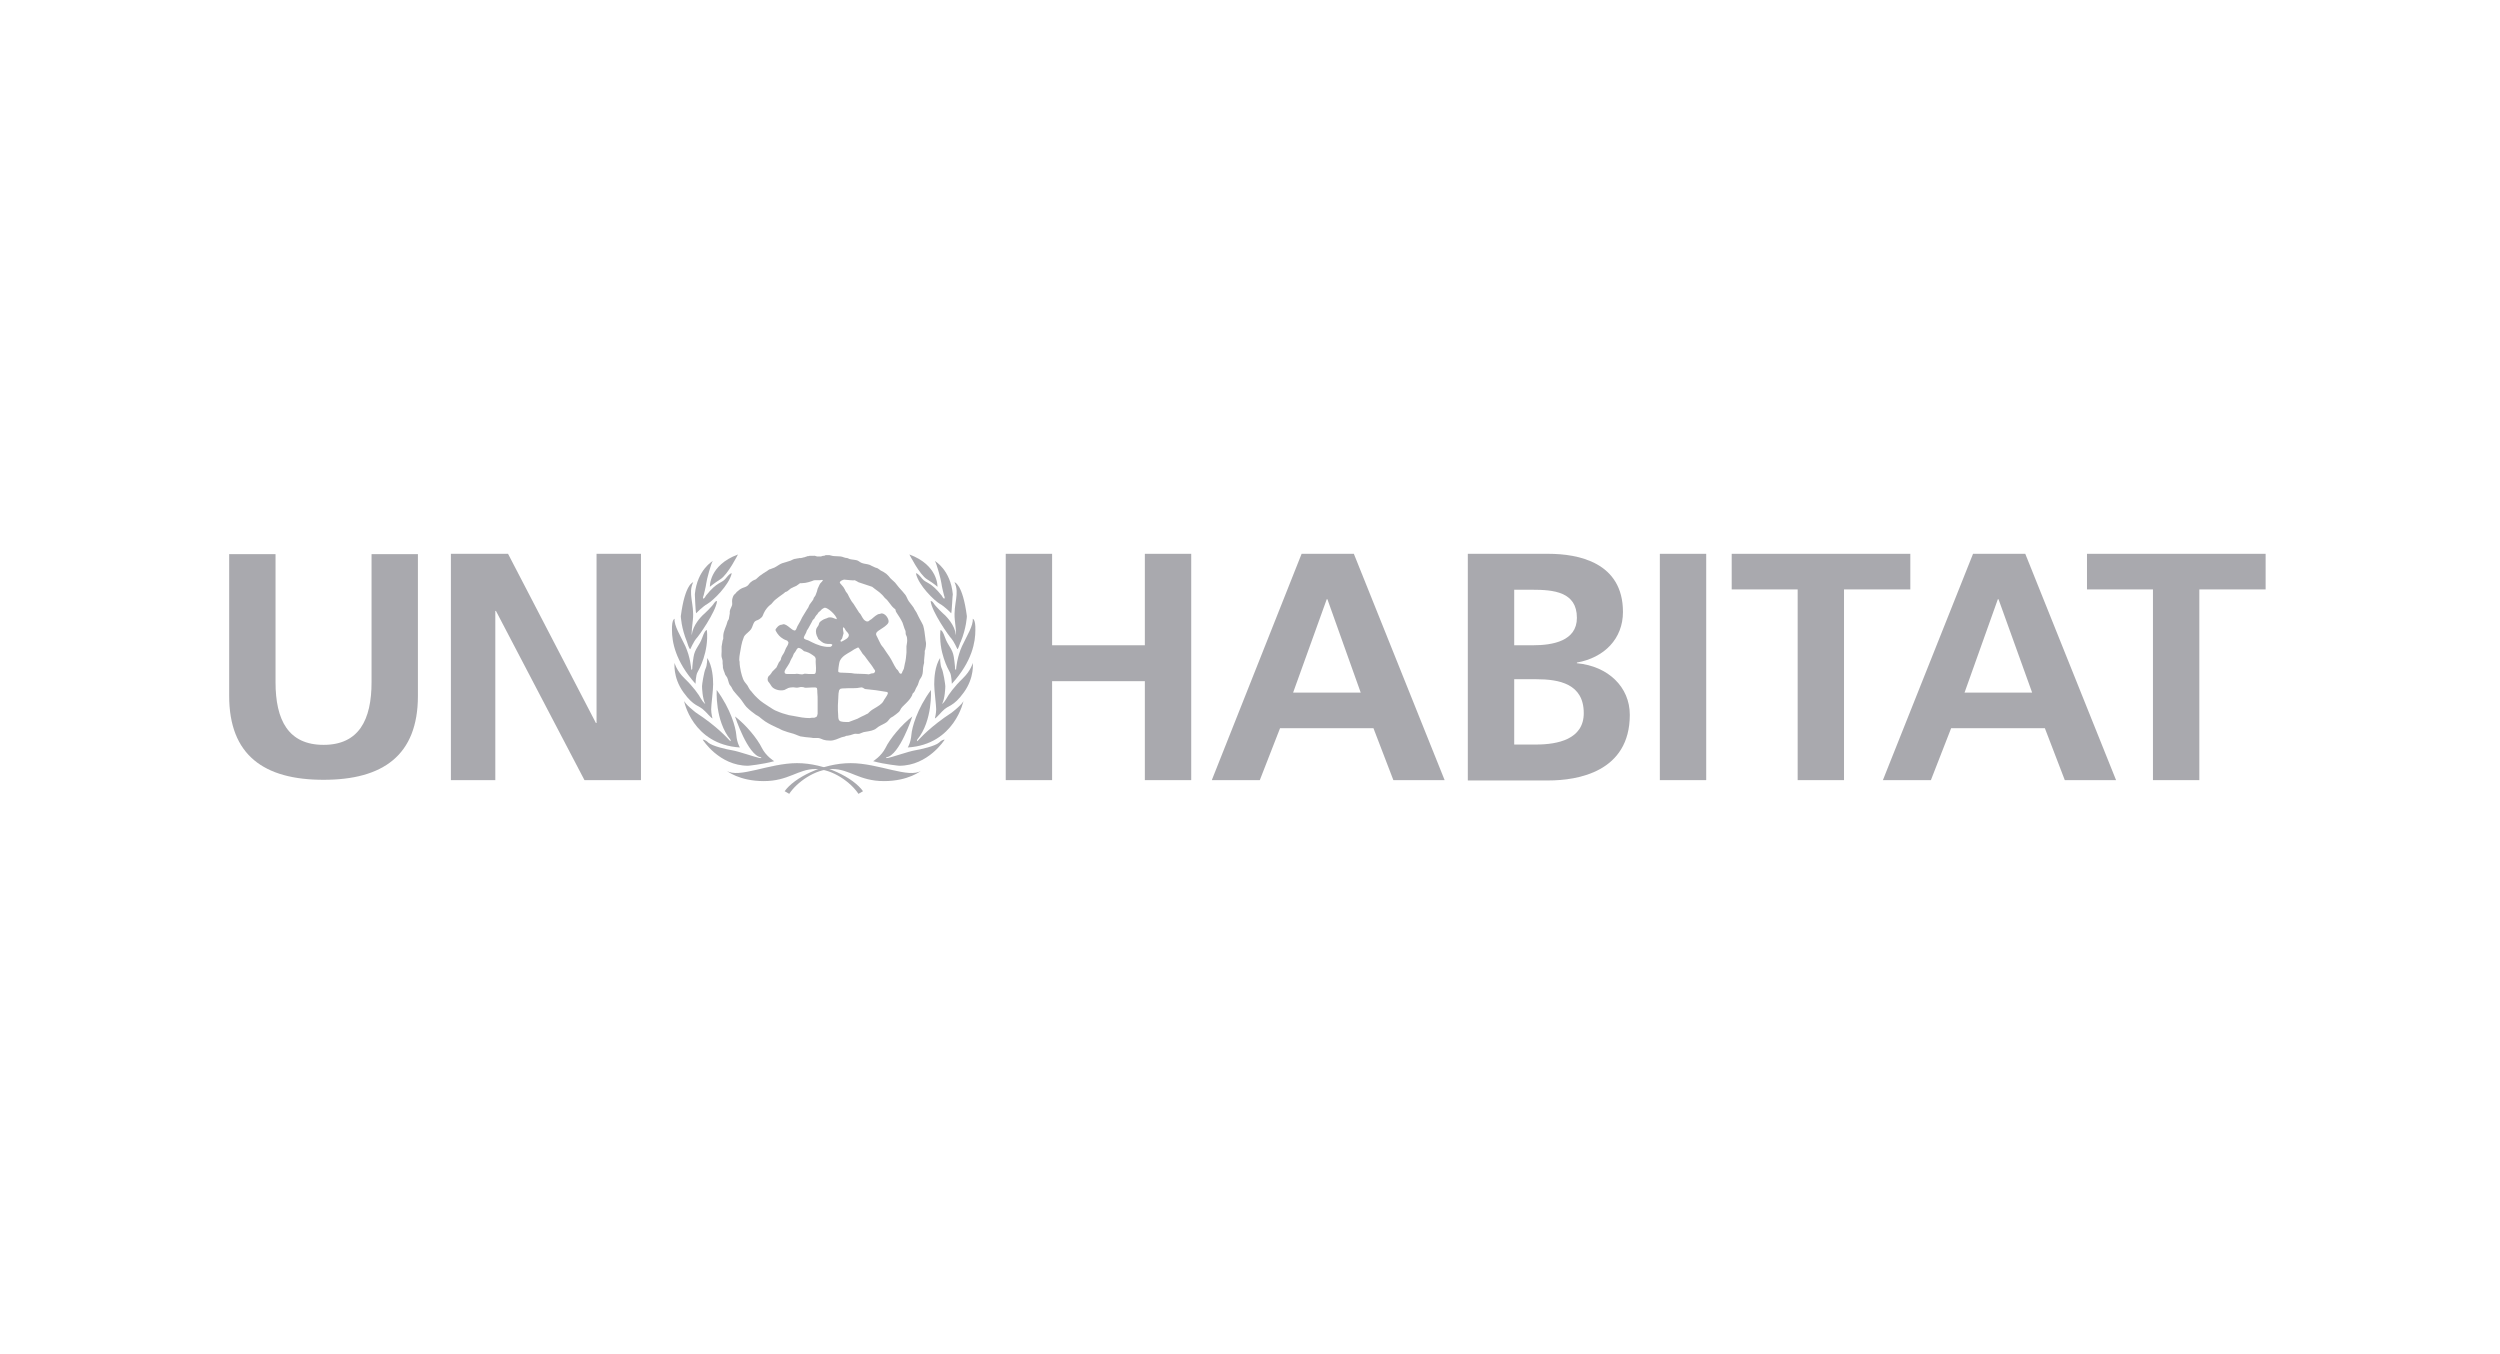 <svg width="192" height="104" viewBox="0 0 192 104" fill="none" xmlns="http://www.w3.org/2000/svg">
<g opacity="0.9">
<path d="M66.155 52.791C66.054 52.816 65.929 52.816 65.829 52.841C65.528 52.866 65.202 52.841 64.876 52.866C64.775 52.866 64.675 52.866 64.575 52.891C64.549 52.891 64.525 52.916 64.499 52.941C64.449 52.992 64.424 53.042 64.424 53.117C64.374 53.292 64.399 53.518 64.374 53.719C64.374 53.869 64.349 54.045 64.349 54.195C64.349 54.446 64.349 54.697 64.374 54.948C64.374 55.073 64.374 55.249 64.474 55.349C64.575 55.449 64.901 55.449 65.076 55.449C65.101 55.449 65.151 55.449 65.177 55.449C65.202 55.449 65.227 55.449 65.252 55.424C65.327 55.399 65.402 55.374 65.452 55.349C65.578 55.299 65.728 55.249 65.854 55.199C66.029 55.098 66.23 54.998 66.406 54.923C66.481 54.873 66.556 54.847 66.656 54.797C66.706 54.747 66.757 54.697 66.782 54.672C66.857 54.597 66.932 54.547 67.007 54.496C67.233 54.346 67.509 54.221 67.71 54.02C67.835 53.919 67.885 53.744 67.986 53.619C68.036 53.543 68.211 53.292 68.186 53.217C68.186 53.167 68.136 53.167 68.111 53.142C67.559 53.042 67.007 52.967 66.43 52.916C66.33 52.866 66.255 52.791 66.155 52.791ZM61.339 49.756C61.314 49.756 61.264 49.781 61.239 49.806C61.189 49.856 61.164 49.907 61.139 49.957C61.089 50.032 61.038 50.132 60.963 50.208C60.938 50.283 60.888 50.383 60.863 50.459C60.838 50.509 60.788 50.559 60.762 50.634C60.712 50.709 60.687 50.81 60.637 50.91C60.537 51.086 60.436 51.236 60.336 51.386C60.311 51.437 60.286 51.487 60.261 51.537C60.236 51.687 60.286 51.763 60.436 51.763C60.486 51.763 60.512 51.763 60.562 51.763C60.587 51.763 60.612 51.763 60.637 51.763C60.662 51.763 60.687 51.763 60.687 51.763C60.712 51.763 60.737 51.763 60.762 51.763C60.788 51.763 60.788 51.763 60.813 51.763C60.838 51.763 60.888 51.763 60.913 51.763C60.963 51.763 61.013 51.763 61.063 51.763C61.214 51.712 61.389 51.788 61.54 51.788C61.565 51.788 61.59 51.788 61.615 51.788C61.64 51.788 61.69 51.788 61.715 51.763C61.791 51.712 61.966 51.763 62.092 51.763C62.117 51.763 62.142 51.763 62.167 51.763C62.192 51.763 62.192 51.763 62.217 51.763C62.242 51.763 62.267 51.763 62.292 51.763C62.368 51.763 62.443 51.763 62.493 51.763C62.493 51.763 62.518 51.763 62.543 51.763C62.568 51.737 62.593 51.737 62.618 51.712C62.669 51.662 62.669 51.411 62.669 51.311C62.669 51.161 62.643 50.985 62.643 50.835C62.643 50.734 62.669 50.584 62.618 50.509C62.593 50.433 62.518 50.383 62.443 50.333C62.343 50.258 62.217 50.183 62.117 50.132C61.991 50.082 61.866 50.032 61.74 50.007C61.615 49.882 61.49 49.781 61.339 49.756ZM65.879 49.731C65.703 49.806 65.528 49.907 65.352 50.032C65.051 50.208 64.7 50.383 64.525 50.709C64.449 50.835 64.424 51.111 64.399 51.261C64.399 51.336 64.349 51.562 64.399 51.612C64.424 51.612 64.424 51.637 64.449 51.637C64.525 51.662 64.6 51.662 64.7 51.662C64.901 51.662 65.076 51.687 65.277 51.687C65.427 51.687 65.578 51.737 65.728 51.737C65.979 51.737 66.205 51.763 66.456 51.763C66.556 51.763 66.631 51.788 66.731 51.788C66.832 51.763 66.907 51.712 67.007 51.712C67.032 51.712 67.032 51.712 67.058 51.712C67.133 51.687 67.208 51.637 67.208 51.537C67.208 51.462 67.133 51.411 67.108 51.361C66.982 51.136 66.832 50.96 66.681 50.759C66.581 50.634 66.506 50.509 66.406 50.383C66.355 50.308 66.28 50.258 66.23 50.183C66.205 50.132 66.18 50.107 66.155 50.057C66.105 49.982 66.054 49.907 66.004 49.831C65.954 49.731 65.929 49.731 65.879 49.731ZM64.75 48.176C64.725 48.302 64.75 48.427 64.775 48.552C64.775 48.602 64.8 48.628 64.775 48.678C64.75 48.803 64.7 48.904 64.675 49.029C64.65 49.104 64.575 49.129 64.549 49.204C64.549 49.255 64.575 49.28 64.625 49.28C64.8 49.179 65.277 49.004 65.177 48.703C65.126 48.602 65.051 48.527 64.976 48.452C64.901 48.352 64.876 48.201 64.75 48.176ZM63.346 46.671C63.195 46.721 63.095 46.797 62.995 46.922C62.944 46.947 62.919 46.997 62.869 47.023C62.844 47.073 62.794 47.123 62.769 47.173C62.719 47.223 62.669 47.273 62.643 47.323C62.618 47.374 62.568 47.424 62.543 47.499C62.493 47.549 62.468 47.574 62.418 47.624C62.393 47.675 62.368 47.725 62.343 47.775C62.242 47.95 62.167 48.101 62.067 48.276C62.041 48.327 61.991 48.377 61.966 48.427C61.941 48.502 61.916 48.602 61.866 48.678C61.841 48.753 61.715 48.904 61.74 49.004C61.766 49.104 61.991 49.154 62.067 49.179C62.468 49.38 62.844 49.581 63.321 49.656C63.396 49.656 63.446 49.681 63.521 49.681C63.546 49.681 63.546 49.681 63.571 49.681C63.596 49.681 63.596 49.681 63.622 49.681C63.647 49.681 63.672 49.681 63.697 49.681C63.722 49.681 63.747 49.681 63.772 49.681C63.822 49.656 63.922 49.606 63.922 49.505C63.822 49.43 63.697 49.455 63.571 49.455C63.27 49.43 63.17 49.355 62.969 49.179C62.919 49.154 62.894 49.104 62.844 49.079C62.819 49.029 62.819 49.004 62.794 48.954C62.694 48.778 62.618 48.527 62.694 48.302C62.719 48.201 62.794 48.151 62.844 48.051C62.894 47.975 62.894 47.875 62.944 47.8C63.02 47.7 63.27 47.549 63.371 47.524C63.421 47.499 63.471 47.499 63.521 47.474C63.571 47.449 63.596 47.424 63.647 47.424C63.772 47.399 63.922 47.424 64.023 47.474C64.098 47.499 64.198 47.549 64.274 47.549C64.224 47.248 63.596 46.671 63.346 46.671ZM63.095 44.539C62.919 44.59 62.719 44.539 62.518 44.565C62.443 44.59 62.368 44.615 62.317 44.64C62.167 44.69 62.016 44.74 61.841 44.765C61.74 44.765 61.665 44.79 61.565 44.79C61.515 44.79 61.49 44.79 61.44 44.79C61.414 44.815 61.364 44.84 61.339 44.866C61.289 44.916 61.214 44.941 61.164 44.991C61.013 45.066 60.863 45.116 60.737 45.192C60.662 45.267 60.562 45.317 60.486 45.392C60.436 45.442 60.361 45.442 60.311 45.468C60.236 45.543 60.135 45.618 60.06 45.668C59.885 45.794 59.709 45.919 59.533 46.069C59.408 46.17 59.333 46.295 59.233 46.395C59.207 46.42 59.157 46.446 59.132 46.471C59.057 46.546 58.957 46.621 58.907 46.696C58.806 46.822 58.706 46.972 58.656 47.098C58.605 47.198 58.58 47.323 58.505 47.399C58.405 47.499 58.305 47.574 58.179 47.624C58.104 47.65 58.029 47.675 57.978 47.725C57.828 47.875 57.803 48.151 57.678 48.327C57.552 48.502 57.352 48.628 57.201 48.803C57.151 48.853 57.126 48.929 57.101 49.004C56.95 49.355 56.9 49.781 56.825 50.183C56.8 50.333 56.775 50.483 56.775 50.634C56.775 50.684 56.775 50.759 56.8 50.81C56.8 51.086 56.85 51.336 56.9 51.587C56.95 51.788 57 51.988 57.076 52.164C57.151 52.365 57.301 52.49 57.402 52.64C57.477 52.766 57.527 52.891 57.627 53.017C57.678 53.067 57.728 53.117 57.778 53.192C57.903 53.343 58.029 53.493 58.204 53.644C58.455 53.894 58.756 54.07 59.057 54.271C59.258 54.396 59.458 54.547 59.684 54.622C59.96 54.747 60.286 54.847 60.587 54.923C60.737 54.948 60.863 54.973 61.013 54.998C61.389 55.073 61.766 55.148 62.192 55.148C62.242 55.123 62.368 55.123 62.418 55.123C62.443 55.123 62.443 55.123 62.468 55.123C62.493 55.123 62.518 55.123 62.543 55.123C62.618 55.073 62.694 55.098 62.744 54.998C62.769 54.923 62.794 54.847 62.794 54.797C62.794 54.471 62.794 54.145 62.794 53.819C62.794 53.593 62.794 53.393 62.769 53.167C62.769 53.067 62.769 52.967 62.744 52.866C62.744 52.841 62.719 52.841 62.694 52.816C62.618 52.766 62.117 52.816 61.991 52.816C61.941 52.816 61.891 52.816 61.816 52.816C61.74 52.791 61.69 52.766 61.615 52.766C61.465 52.741 61.339 52.816 61.189 52.816C61.063 52.816 60.938 52.766 60.813 52.791C60.712 52.791 60.612 52.816 60.537 52.841C60.436 52.891 60.336 52.941 60.236 52.992C59.935 53.067 59.584 52.992 59.358 52.816C59.258 52.741 59.207 52.615 59.132 52.515C59.082 52.44 59.032 52.39 58.982 52.314C58.932 52.214 58.957 52.038 59.007 51.963C59.032 51.913 59.082 51.888 59.132 51.838C59.207 51.763 59.258 51.662 59.308 51.587C59.408 51.487 59.508 51.386 59.634 51.261C59.684 51.136 59.759 51.01 59.809 50.885C59.859 50.81 59.91 50.759 59.96 50.684C59.985 50.609 59.985 50.509 60.035 50.433C60.085 50.308 60.186 50.208 60.236 50.082C60.286 49.982 60.311 49.882 60.361 49.781C60.411 49.681 60.512 49.556 60.537 49.43C60.562 49.38 60.562 49.33 60.537 49.305C60.512 49.28 60.486 49.23 60.462 49.204C60.361 49.154 60.236 49.129 60.135 49.054C59.91 48.929 59.734 48.728 59.609 48.502C59.584 48.452 59.559 48.427 59.559 48.377C59.559 48.302 59.634 48.251 59.684 48.176C59.759 48.076 59.91 47.975 60.035 47.975C60.06 47.975 60.085 47.975 60.11 47.95C60.436 47.85 60.888 48.552 61.089 48.402C61.164 48.327 61.189 48.201 61.239 48.101C61.314 47.975 61.389 47.825 61.465 47.7C61.515 47.599 61.565 47.499 61.615 47.399C61.74 47.198 61.841 47.023 61.966 46.822C61.991 46.772 62.041 46.721 62.067 46.671C62.117 46.596 62.117 46.521 62.167 46.446C62.242 46.32 62.368 46.195 62.443 46.069C62.468 46.019 62.493 45.969 62.493 45.919C62.518 45.894 62.543 45.844 62.568 45.819C62.618 45.769 62.643 45.693 62.669 45.618C62.719 45.493 62.769 45.367 62.794 45.217C62.844 45.091 62.894 44.991 62.944 44.891C62.995 44.765 63.145 44.69 63.195 44.565C63.22 44.539 63.17 44.539 63.095 44.539ZM64.825 44.514C64.725 44.539 64.499 44.615 64.499 44.74V44.765C64.6 44.866 64.675 44.991 64.775 45.091C64.85 45.192 64.901 45.317 64.951 45.417C65.001 45.493 65.051 45.543 65.101 45.618C65.177 45.769 65.252 45.944 65.352 46.094C65.427 46.245 65.553 46.345 65.628 46.496C65.753 46.671 65.854 46.872 65.979 47.047C66.029 47.098 66.079 47.148 66.105 47.198C66.205 47.349 66.28 47.574 66.456 47.675C66.506 47.7 66.581 47.75 66.631 47.725C66.706 47.725 66.757 47.675 66.807 47.624C66.857 47.599 66.882 47.574 66.932 47.549C67.083 47.424 67.359 47.148 67.559 47.148C67.584 47.148 67.609 47.148 67.634 47.123C67.96 47.023 68.312 47.549 68.236 47.8C68.211 47.875 68.161 47.925 68.111 47.975C67.91 48.176 67.685 48.276 67.484 48.427C67.434 48.477 67.333 48.527 67.308 48.602C67.283 48.628 67.283 48.678 67.283 48.728C67.308 48.828 67.384 48.929 67.409 49.004C67.484 49.179 67.584 49.355 67.659 49.505C67.71 49.581 67.76 49.656 67.835 49.731C67.91 49.856 68.011 49.982 68.086 50.107C68.161 50.208 68.236 50.333 68.312 50.433C68.512 50.734 68.638 51.06 68.838 51.361C68.888 51.411 68.913 51.437 68.964 51.487C68.989 51.537 69.039 51.612 69.064 51.662C69.089 51.712 69.164 51.763 69.215 51.737C69.265 51.712 69.29 51.662 69.29 51.612C69.34 51.537 69.365 51.437 69.415 51.361C69.44 51.236 69.465 51.111 69.49 50.985C69.566 50.709 69.591 50.433 69.616 50.132C69.616 49.957 69.616 49.806 69.616 49.631C69.641 49.455 69.691 49.255 69.666 49.079C69.666 48.929 69.616 48.828 69.566 48.728C69.54 48.653 69.566 48.552 69.54 48.452C69.515 48.377 69.49 48.352 69.465 48.276C69.415 48.126 69.365 47.975 69.315 47.825C69.189 47.549 69.014 47.298 68.838 47.023C68.813 46.972 68.788 46.947 68.788 46.897C68.788 46.872 68.763 46.822 68.763 46.797C68.738 46.772 68.713 46.747 68.663 46.721C68.612 46.671 68.562 46.621 68.512 46.571C68.387 46.42 68.287 46.27 68.161 46.12C68.086 46.019 67.986 45.969 67.91 45.869C67.86 45.794 67.785 45.718 67.735 45.668C67.559 45.493 67.384 45.367 67.208 45.242C67.133 45.192 67.058 45.116 66.982 45.066C66.631 44.941 66.28 44.84 65.929 44.715C65.879 44.69 65.854 44.665 65.803 44.64C65.753 44.615 65.703 44.59 65.653 44.565C65.478 44.59 65.126 44.539 64.825 44.514ZM63.421 42.633C63.521 42.633 63.596 42.633 63.697 42.633C63.822 42.658 63.948 42.709 64.073 42.709C64.274 42.734 64.499 42.709 64.675 42.759C64.725 42.784 64.775 42.784 64.825 42.809C64.901 42.834 64.976 42.859 65.076 42.859C65.126 42.884 65.202 42.909 65.252 42.934C65.427 42.984 65.653 42.984 65.829 43.035C65.954 43.085 66.054 43.185 66.18 43.235C66.38 43.311 66.606 43.311 66.807 43.386C66.882 43.436 66.957 43.461 67.058 43.511C67.158 43.561 67.258 43.612 67.384 43.637C67.484 43.687 67.559 43.762 67.634 43.812C67.785 43.887 67.935 43.963 68.061 44.063C68.186 44.163 68.287 44.289 68.387 44.414C68.512 44.514 68.612 44.64 68.738 44.74C68.838 44.866 68.939 44.991 69.039 45.116C69.215 45.317 69.39 45.493 69.54 45.693C69.641 45.844 69.691 46.019 69.791 46.17C69.892 46.32 70.017 46.446 70.117 46.596C70.168 46.646 70.193 46.721 70.218 46.772C70.268 46.872 70.343 46.947 70.393 47.047C70.469 47.223 70.569 47.399 70.644 47.549C70.719 47.7 70.82 47.85 70.895 48.026C70.995 48.352 71.02 48.678 71.07 49.054C71.07 49.179 71.121 49.305 71.121 49.455C71.121 49.581 71.096 49.706 71.07 49.831C71.07 49.882 71.045 49.932 71.02 49.982C71.02 50.057 71.02 50.107 71.02 50.183C70.995 50.358 70.995 50.534 70.97 50.709C70.97 50.785 70.97 50.835 70.97 50.91C70.97 50.935 70.945 50.985 70.945 51.01C70.92 51.086 70.92 51.161 70.895 51.261C70.87 51.462 70.895 51.662 70.82 51.863C70.769 52.038 70.644 52.139 70.594 52.289C70.569 52.39 70.519 52.49 70.494 52.59C70.443 52.691 70.393 52.766 70.343 52.866C70.318 52.941 70.268 53.017 70.243 53.092C70.218 53.117 70.193 53.167 70.168 53.192C70.142 53.217 70.117 53.242 70.092 53.267C70.067 53.318 70.067 53.368 70.042 53.418C69.992 53.518 69.942 53.593 69.867 53.694C69.716 53.894 69.49 54.095 69.315 54.271C69.24 54.346 69.189 54.421 69.139 54.522C69.114 54.572 69.089 54.622 69.039 54.672C68.888 54.797 68.738 54.923 68.588 55.023C68.537 55.048 68.462 55.098 68.412 55.123C68.287 55.224 68.236 55.349 68.111 55.449C67.91 55.6 67.685 55.675 67.484 55.8C67.359 55.876 67.258 56.001 67.108 56.051C66.882 56.152 66.581 56.177 66.33 56.227C66.255 56.252 66.205 56.277 66.13 56.302C66.079 56.327 66.054 56.327 66.004 56.352C65.904 56.377 65.803 56.352 65.703 56.352C65.578 56.352 65.452 56.428 65.327 56.453C65.252 56.478 65.177 56.478 65.101 56.503C65.051 56.503 65.001 56.503 64.951 56.528C64.901 56.553 64.876 56.578 64.825 56.578C64.75 56.603 64.675 56.603 64.625 56.628C64.349 56.728 64.073 56.879 63.772 56.879C63.571 56.879 63.371 56.854 63.22 56.804C63.095 56.754 62.995 56.703 62.844 56.678C62.719 56.678 62.568 56.678 62.443 56.678C62.393 56.678 62.343 56.653 62.292 56.653C61.991 56.628 61.74 56.603 61.465 56.553C61.389 56.528 61.314 56.503 61.264 56.478C61.164 56.428 61.063 56.403 60.938 56.352C60.662 56.277 60.386 56.202 60.135 56.102C59.985 56.051 59.859 55.951 59.709 55.901C59.383 55.75 59.057 55.6 58.756 55.399C58.605 55.299 58.455 55.173 58.305 55.048C58.229 54.998 58.154 54.948 58.054 54.898C57.803 54.722 57.552 54.522 57.326 54.296C57.126 54.07 57 53.819 56.8 53.593C56.649 53.418 56.474 53.242 56.323 53.042C56.273 52.967 56.223 52.866 56.173 52.766C56.123 52.691 56.072 52.64 56.022 52.565C55.947 52.39 55.922 52.214 55.847 52.038C55.797 51.963 55.746 51.888 55.696 51.813C55.671 51.763 55.671 51.712 55.646 51.662C55.596 51.537 55.546 51.411 55.521 51.286C55.521 51.186 55.521 51.086 55.496 50.96C55.496 50.91 55.496 50.86 55.496 50.785C55.496 50.684 55.445 50.559 55.42 50.459C55.395 50.308 55.42 50.183 55.42 50.032C55.42 49.907 55.42 49.781 55.42 49.656C55.445 49.505 55.471 49.355 55.496 49.204C55.521 49.154 55.521 49.104 55.546 49.054C55.546 48.979 55.546 48.904 55.546 48.828C55.546 48.728 55.571 48.628 55.596 48.527C55.646 48.352 55.721 48.176 55.797 47.975C55.822 47.9 55.847 47.825 55.872 47.725C55.897 47.65 55.947 47.599 55.972 47.549C55.997 47.449 55.997 47.349 56.022 47.248C56.022 47.198 56.047 47.173 56.047 47.123C56.047 47.073 56.047 46.997 56.047 46.947C56.072 46.772 56.173 46.646 56.223 46.471C56.248 46.37 56.223 46.27 56.223 46.17C56.223 46.019 56.273 45.844 56.348 45.718C56.398 45.643 56.449 45.618 56.499 45.568C56.524 45.543 56.549 45.493 56.574 45.468C56.624 45.442 56.649 45.392 56.699 45.367C56.775 45.292 56.85 45.242 56.95 45.192C57.101 45.116 57.276 45.091 57.402 44.991C57.502 44.916 57.552 44.79 57.653 44.715C57.728 44.665 57.803 44.59 57.878 44.565C57.928 44.539 58.004 44.514 58.054 44.489C58.154 44.414 58.229 44.314 58.33 44.239C58.53 44.088 58.731 43.963 58.932 43.837C59.007 43.787 59.082 43.712 59.157 43.712C59.258 43.662 59.383 43.637 59.483 43.587C59.684 43.486 59.859 43.336 60.06 43.26C60.135 43.235 60.236 43.21 60.311 43.185C60.436 43.135 60.587 43.11 60.712 43.06C60.838 43.01 60.963 42.909 61.139 42.909C61.189 42.884 61.239 42.884 61.289 42.884C61.339 42.859 61.389 42.859 61.465 42.859C61.49 42.859 61.515 42.859 61.515 42.859C61.54 42.859 61.59 42.834 61.615 42.834C61.64 42.834 61.665 42.834 61.69 42.809C61.715 42.809 61.74 42.809 61.74 42.809C61.816 42.784 61.891 42.759 61.966 42.734C61.991 42.709 62.041 42.709 62.092 42.709C62.117 42.709 62.167 42.684 62.192 42.684C62.217 42.684 62.242 42.684 62.292 42.684C62.317 42.684 62.343 42.684 62.343 42.684C62.393 42.684 62.418 42.684 62.468 42.684C62.493 42.684 62.493 42.684 62.518 42.684C62.568 42.658 62.694 42.734 62.744 42.734C62.794 42.734 62.869 42.734 62.919 42.734C62.944 42.734 62.944 42.734 62.969 42.734C62.995 42.734 63.02 42.734 63.045 42.734C63.07 42.734 63.095 42.734 63.12 42.709C63.17 42.684 63.245 42.684 63.295 42.684C63.371 42.658 63.371 42.658 63.421 42.633C63.396 42.633 63.396 42.633 63.421 42.633Z" fill="#A0A0A5"/>
<path d="M60.261 60.766C60.989 59.738 63.17 58.609 65.327 58.609C67.484 58.609 69.817 59.813 70.745 59.186C70.745 59.186 69.792 59.989 67.886 59.989C65.98 59.989 65.252 59.061 63.923 59.061C62.594 59.061 61.189 60.089 60.612 60.967L60.261 60.766Z" fill="#A0A0A5"/>
<path d="M67.058 58.459C67.058 58.459 67.685 58.083 68.011 57.431C68.337 56.754 69.215 55.675 70.068 55.023C70.068 55.023 69.09 58.008 68.086 58.158C68.086 58.158 67.936 58.258 68.212 58.208C68.488 58.158 69.792 57.707 70.243 57.631C70.695 57.556 71.823 57.305 72.124 57.029C72.375 56.779 72.551 56.804 72.551 56.804C72.551 56.804 71.297 58.81 69.064 58.81C69.064 58.81 67.961 58.71 67.058 58.459Z" fill="#A0A0A5"/>
<path d="M69.716 57.406C69.716 57.406 69.942 57.055 69.992 56.453C70.042 55.851 70.419 54.471 71.497 52.992C71.497 52.992 71.647 55.349 70.444 56.804C70.444 56.804 70.368 57.029 70.519 56.854C70.669 56.703 71.447 55.801 73.102 54.722C73.102 54.722 73.98 54.045 74.005 53.794C74.005 53.819 73.328 57.18 69.716 57.406Z" fill="#A0A0A5"/>
<path d="M71.798 55.173C71.798 55.173 71.898 54.797 71.898 54.471C71.898 54.145 71.748 53.042 71.748 52.565C71.748 52.064 71.798 51.161 72.199 50.534C72.199 50.534 72.199 51.086 72.324 51.336C72.45 51.587 72.6 52.565 72.6 52.691C72.6 52.816 72.575 53.644 72.35 54.07C72.35 54.07 72.5 53.97 72.675 53.669C72.851 53.343 73.278 52.741 73.93 52.114C74.582 51.487 74.707 50.91 74.707 50.91C74.707 50.91 74.858 52.013 74.03 53.167C73.202 54.321 72.851 54.12 72.4 54.597C72.375 54.597 71.873 55.199 71.798 55.173Z" fill="#A0A0A5"/>
<path d="M73.102 52.515C73.102 52.515 73.077 51.838 72.952 51.637C72.826 51.411 72.074 50.082 72.224 48.402C72.224 48.402 72.35 48.301 72.576 48.954C72.801 49.606 73.152 49.806 73.253 50.458C73.353 51.111 73.353 51.386 73.353 51.386C73.353 51.386 73.428 51.487 73.428 51.411C73.428 51.336 73.504 50.458 73.88 49.631C74.256 48.828 74.757 48.051 74.707 47.524C74.707 47.524 74.933 47.549 74.908 48.402C74.908 49.28 74.682 50.785 73.102 52.515Z" fill="#A0A0A5"/>
<path d="M73.529 49.856C73.529 49.856 73.253 49.255 73.077 49.054C72.877 48.853 71.573 46.997 71.472 46.17C71.472 46.17 71.573 46.12 71.698 46.32C71.823 46.546 72.45 47.148 72.576 47.248C72.676 47.349 73.353 48.026 73.403 48.753C73.403 48.753 73.479 48.828 73.328 47.599C73.203 46.37 73.729 45.593 73.303 44.715C73.303 44.715 73.93 44.815 74.256 47.323C74.256 47.323 74.231 48.201 73.779 49.305C73.754 49.28 73.604 49.856 73.529 49.856Z" fill="#A0A0A5"/>
<path d="M73.052 47.098C73.052 47.098 72.575 46.596 72.174 46.37C71.773 46.145 70.544 44.966 70.343 44.038C70.343 44.038 70.418 43.938 70.82 44.439C71.121 44.815 71.447 44.64 72.325 45.743C72.325 45.743 72.45 45.994 72.525 45.969C72.6 45.944 72.5 45.718 72.5 45.718C72.5 45.718 72.325 45.041 72.299 44.79C72.274 44.539 71.923 43.235 71.798 43.085C71.798 43.085 73.002 43.762 73.177 45.643C73.152 45.643 73.102 47.022 73.052 47.098Z" fill="#A0A0A5"/>
<path d="M71.999 45.066C71.999 45.066 72.074 43.411 69.842 42.583C69.842 42.583 70.619 44.138 71.196 44.489C71.798 44.866 71.999 45.066 71.999 45.066Z" fill="#A0A0A5"/>
<path d="M66.28 60.766C65.553 59.738 63.371 58.609 61.214 58.609C59.057 58.609 56.724 59.813 55.796 59.186C55.796 59.186 56.749 59.989 58.656 59.989C60.562 59.989 61.289 59.061 62.618 59.061C63.947 59.061 65.352 60.089 65.929 60.967L66.28 60.766Z" fill="#A0A0A5"/>
<path d="M59.459 58.459C59.459 58.459 58.832 58.083 58.506 57.431C58.18 56.754 57.302 55.675 56.449 55.023C56.449 55.023 57.427 58.008 58.431 58.158C58.431 58.158 58.581 58.258 58.305 58.208C58.029 58.158 56.725 57.707 56.274 57.631C55.822 57.556 54.694 57.305 54.393 57.029C54.142 56.779 53.966 56.804 53.966 56.804C53.966 56.804 55.22 58.81 57.453 58.81C57.453 58.81 58.556 58.71 59.459 58.459Z" fill="#A0A0A5"/>
<path d="M56.825 57.406C56.825 57.406 56.599 57.055 56.549 56.453C56.499 55.851 56.123 54.471 55.044 52.992C55.044 52.992 54.894 55.349 56.098 56.804C56.098 56.804 56.173 57.029 56.023 56.854C55.872 56.703 55.094 55.801 53.439 54.722C53.439 54.722 52.561 54.045 52.536 53.794C52.511 53.819 53.188 57.18 56.825 57.406Z" fill="#A0A0A5"/>
<path d="M54.718 55.173C54.718 55.173 54.618 54.797 54.618 54.471C54.618 54.145 54.769 53.042 54.769 52.565C54.769 52.064 54.718 51.161 54.317 50.534C54.317 50.534 54.317 51.086 54.192 51.336C54.066 51.587 53.916 52.565 53.916 52.691C53.916 52.816 53.941 53.644 54.167 54.07C54.167 54.07 54.016 53.97 53.84 53.669C53.665 53.343 53.239 52.741 52.587 52.114C51.934 51.487 51.809 50.91 51.809 50.91C51.809 50.91 51.659 52.013 52.486 53.167C53.314 54.321 53.665 54.12 54.116 54.597C54.142 54.597 54.668 55.199 54.718 55.173Z" fill="#A0A0A5"/>
<path d="M53.414 52.515C53.414 52.515 53.439 51.838 53.565 51.637C53.69 51.411 54.443 50.082 54.292 48.402C54.292 48.402 54.167 48.301 53.941 48.954C53.715 49.606 53.364 49.806 53.264 50.458C53.163 51.111 53.163 51.386 53.163 51.386C53.163 51.386 53.088 51.487 53.088 51.411C53.088 51.336 53.013 50.458 52.637 49.631C52.261 48.828 51.759 48.051 51.809 47.524C51.809 47.524 51.583 47.549 51.608 48.402C51.608 49.28 51.859 50.785 53.414 52.515Z" fill="#A0A0A5"/>
<path d="M53.014 49.856C53.014 49.856 53.289 49.255 53.465 49.054C53.666 48.853 54.97 46.997 55.07 46.17C55.07 46.17 54.97 46.12 54.844 46.32C54.719 46.546 54.092 47.148 53.967 47.248C53.866 47.349 53.189 48.026 53.139 48.753C53.139 48.753 53.064 48.828 53.214 47.599C53.34 46.37 52.813 45.593 53.239 44.715C53.239 44.715 52.612 44.815 52.286 47.323C52.286 47.323 52.311 48.201 52.763 49.305C52.763 49.28 52.913 49.856 53.014 49.856Z" fill="#A0A0A5"/>
<path d="M53.465 47.098C53.465 47.098 53.941 46.596 54.342 46.37C54.744 46.145 55.973 44.966 56.198 44.038C56.198 44.038 56.123 43.938 55.722 44.439C55.421 44.815 55.095 44.64 54.217 45.743C54.217 45.743 54.092 45.994 54.016 45.969C53.941 45.944 54.041 45.718 54.041 45.718C54.041 45.718 54.217 45.041 54.242 44.79C54.267 44.539 54.618 43.235 54.744 43.085C54.744 43.085 53.54 43.762 53.364 45.643C53.364 45.643 53.414 47.022 53.465 47.098Z" fill="#A0A0A5"/>
<path d="M54.518 45.066C54.518 45.066 54.443 43.411 56.675 42.583C56.675 42.583 55.897 44.138 55.32 44.489C54.744 44.866 54.518 45.066 54.518 45.066Z" fill="#A0A0A5"/>
<path d="M17.6 42.559H21.161V52.39C21.161 55.299 22.139 57.205 24.848 57.205C27.556 57.205 28.535 55.299 28.535 52.39V42.559H32.096V53.443C32.096 58.008 29.412 59.889 24.848 59.889C20.283 59.889 17.6 58.008 17.6 53.443V42.559Z" fill="#A0A0A5"/>
<path d="M34.629 42.533H39.018L45.765 55.525H45.815V42.533H49.226V59.914H44.887L38.09 46.922H38.04V59.914H34.629V42.533Z" fill="#A0A0A5"/>
<path d="M77.24 42.533H80.802V49.556H87.924V42.533H91.486V59.914H87.924V52.314H80.802V59.914H77.24V42.533Z" fill="#A0A0A5"/>
<path d="M101.944 46.019H101.894L99.311 53.192H104.503L101.944 46.019ZM99.963 42.533H103.976L110.948 59.914H107.011L105.481 55.926H98.308L96.753 59.914H93.066L99.963 42.533Z" fill="#A0A0A5"/>
<path d="M116.291 57.18H117.971C119.627 57.18 121.633 56.779 121.633 54.772C121.633 52.515 119.752 52.164 117.971 52.164H116.291V57.18ZM116.291 49.556H117.746C119.25 49.556 121.106 49.23 121.106 47.449C121.106 45.442 119.301 45.292 117.67 45.292H116.291V49.556ZM112.729 42.533H118.924C121.207 42.533 124.643 43.185 124.643 46.997C124.643 49.054 123.213 50.509 121.106 50.885V50.935C123.514 51.161 125.169 52.766 125.169 54.898C125.169 59.287 121.156 59.939 118.924 59.939H112.729V42.533Z" fill="#A0A0A5"/>
<path d="M131.037 42.533H127.476V59.914H131.037V42.533Z" fill="#A0A0A5"/>
<path d="M138.06 45.267H132.994V42.533H146.713V45.267H141.621V59.914H138.06V45.267Z" fill="#A0A0A5"/>
<path d="M153.485 46.019H153.435L150.877 53.192H156.068L153.485 46.019ZM151.529 42.533H155.541L162.514 59.914H158.576L157.046 55.926H149.848L148.293 59.914H144.606L151.529 42.533Z" fill="#A0A0A5"/>
<path d="M165.347 45.267H160.281V42.533H174V45.267H168.909V59.914H165.347V45.267Z" fill="#A0A0A5"/>
</g>
</svg>
